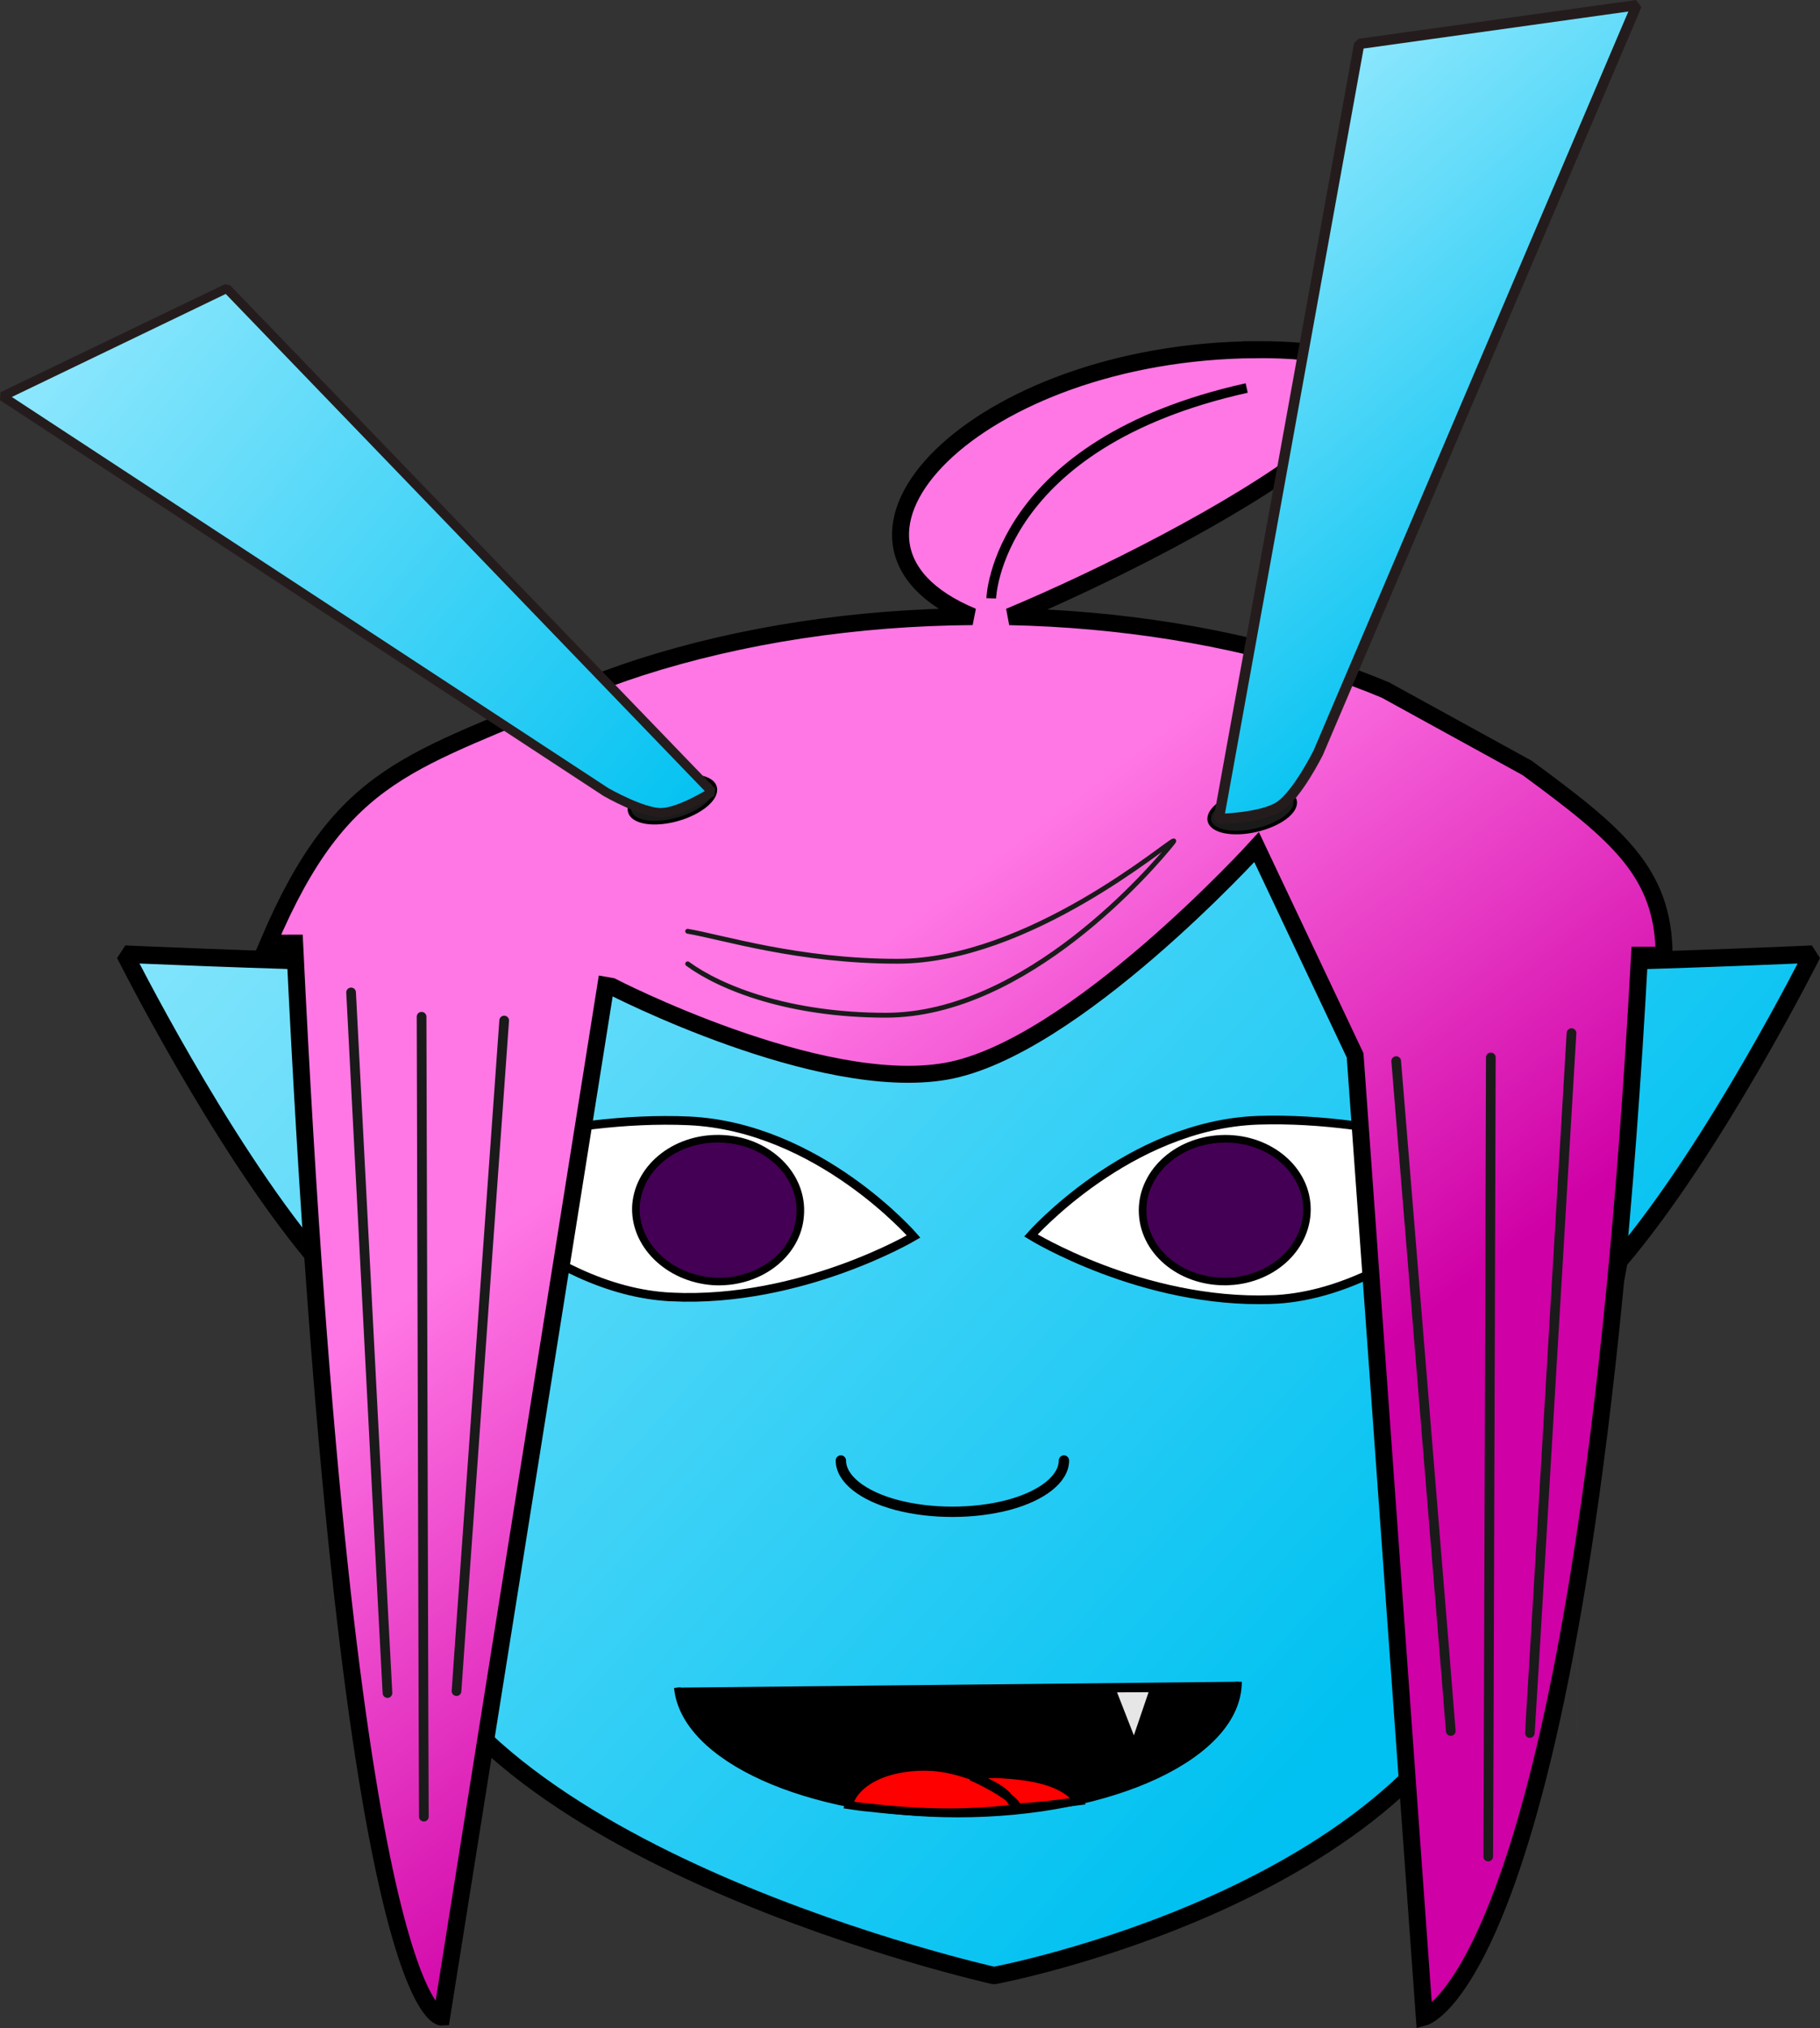 <?xml version="1.0" encoding="UTF-8"?>
<svg version="1.1" viewBox="0 0 187.93 209.36" xml:space="preserve" xmlns="http://www.w3.org/2000/svg" xmlns:xlink="http://www.w3.org/1999/xlink"><rect x="0" y="0" width="187.93" height="209.36" fill="#333333" stroke="none"/><defs><linearGradient id="b"><stop stop-color="#ff77e4" offset="0"/><stop stop-color="#cf00a6" offset="1"/></linearGradient><linearGradient id="f" x1="372.63" x2="405.46" y1="270.63" y2="308.67" gradientTransform="matrix(1.405 0 0 1.229 -519.28 -236.76)" gradientUnits="userSpaceOnUse" xlink:href="#b"/><linearGradient id="a" x1="372.63" x2="405.46" y1="270.63" y2="308.67" gradientTransform="matrix(1.3 0 0 1.23 -460.9 -190.81)" gradientUnits="userSpaceOnUse" xlink:href="#b"/><linearGradient id="d" x1="372.63" x2="405.46" y1="270.63" y2="308.67" gradientTransform="matrix(-1.488 0 0 1.228 731.41 -186.31)" gradientUnits="userSpaceOnUse" xlink:href="#b"/><linearGradient id="h" x1="390.74" x2="419.72" y1="197.63" y2="221.5" gradientTransform="matrix(2.595 0 0 2.595 -1014.8 -490.3)" gradientUnits="userSpaceOnUse" xlink:href="#c"/><linearGradient id="c"><stop stop-color="#a3edff" offset="0"/><stop stop-color="#00c1f1" offset="1"/></linearGradient><linearGradient id="g" x1="448.81" x2="465.58" y1="194.95" y2="211.02" gradientTransform="matrix(2.911 .245 -.245 2.911 -1164.3 -714.79)" gradientUnits="userSpaceOnUse" xlink:href="#c"/><linearGradient id="e" x1="-10.206" x2="125.89" y1="-5.137" y2="118.26" gradientTransform="translate(21.702 50.361)" gradientUnits="userSpaceOnUse" xlink:href="#c"/></defs><g transform="translate(21.702 50.361)"><path d="m50.969 50.418c3.415 2.499 10.475 5.305 20.475 5.305 14.48 0 27.553-15.226 29.629-17.84 0.09-0.113 0.113-0.164 0.076-0.16-0.558 0.052-14.945 12.428-28.52 12.428-10.259 0-18.004-2.473-21.66-3.096" fill-opacity="0" stroke="#1a1a1a" stroke-linecap="round" stroke-width=".5"/><path transform="translate(-21.702 -50.361)" d="m100.48 71.617c-25.307 0.055-49.25 4.867-61.875 27.6-0.025 0.045-0.047 0.089-0.072 0.135-11.305-0.2-25.637-0.855-25.637-0.855s9.705 19.361 19.439 31.066c1.155 10.77 5.063 21.941 8.533 35.707 6.656 26.404 61.773 38.672 61.773 38.672s43.574-8.121 52.406-35.113c4.716-14.414 10.077-26.785 12.129-38.656 9.903-11.628 19.951-31.676 19.951-31.676s-13.564 0.619-24.713 0.836c-0.021-0.039-0.039-0.077-0.061-0.115-12.625-22.733-36.567-27.544-61.875-27.6z" fill="url(#e)" stroke="#000" stroke-linecap="round" stroke-linejoin="bevel" stroke-width="1.8"/><path transform="translate(-21.702 -50.361)" d="m127.89 173.61c0 7.578-12.967 13.662-29.004 13.662-15.526 0-28.265-5.752-28.947-13.053z"/><path transform="translate(-21.702 -50.361)" d="m127.89 173.61c0 7.578-12.967 13.662-29.004 13.662-15.526 0-28.265-5.752-28.947-13.053" fill="none" stroke="#000" stroke-width=".673px"/><path transform="translate(-21.702 -50.361)" d="m103.78 183.18c3.412 0.221 6.199 0.94 7.564 2.766-2.161 0.277-4.208 0.553-6.597 0.664-0.512-1.604-2.161-2.378-4.322-3.263 0.967-0.166 2.104-0.277 3.355-0.166zm-3.355 0.166c-0.057 0.055-0.114 0.055-0.114 0.055 2.104 0.885 5.858 3.153 4.265 3.319-4.607 0.553-9.611 0.498-14.73-0.111-0.739-0.055-1.478-0.166-2.218-0.277 0.682-2.544 4.322-4.204 8.701-3.927 1.479 0.111 2.844 0.498 4.095 0.94z" fill="#f00" stroke="#000" stroke-width=".841px"/><path transform="translate(-21.702 -50.361)" d="m131.3 134.16c-13.365 0.479-24.853-6.623-24.853-6.623s10.066-11.412 23.431-11.89c13.365-0.439 26.502 4.509 26.502 4.509s-11.715 13.526-25.08 14.005z" fill="#fff" stroke="#000" stroke-width=".897px"/><path transform="translate(-21.702 -50.361)" d="m126.92 132.28c-4.72 0.221-8.701-2.876-8.929-6.969-0.228-4.038 3.355-7.522 8.076-7.744 4.663-0.221 8.644 2.876 8.872 6.914 0.228 4.093-3.355 7.577-8.019 7.799z" fill="#405" stroke="#000" stroke-width=".785px"/><path transform="translate(-21.702 -50.361)" d="m109.86 150.77c0 1.881-2.218 3.651-5.744 4.591-3.583 0.94-7.962 0.94-11.545 0-3.526-0.94-5.744-2.71-5.744-4.591" fill="none" stroke="#000" stroke-linecap="round" stroke-linejoin="bevel" stroke-width="1.066px"/><path transform="translate(-21.702 -50.361)" d="m69.369 133.89c13.365 0.628 24.966-6.244 24.966-6.244s-9.782-11.31-23.203-11.938c-13.365-0.589-26.616 4.162-26.616 4.162s11.431 13.43 24.853 14.019z" fill="#fff" stroke="#000" stroke-width=".897px"/><path transform="translate(-21.702 -50.361)" d="m73.635 132.28c4.663 0.277 8.701-2.766 8.986-6.803 0.341-4.093-3.242-7.633-7.905-7.909-4.72-0.277-8.701 2.765-9.042 6.803-0.284 4.038 3.299 7.577 7.962 7.909z" fill="#405" stroke="#000" stroke-width=".785px"/><path transform="translate(-21.702 -50.361)" d="m152.91 91.307c5.858 82.634 5.858 83.354 5.858 83.354z" fill="#483737"/><path transform="translate(-21.702 -50.361)" d="m163.09 90.865c-0.228 98.564-0.284 99.394-0.284 99.394z" fill="#483737"/><path transform="translate(-21.702 -50.361)" d="m29.105 87.823c4.436 86.34 4.493 87.059 4.493 87.059z" fill="#483737"/><path transform="translate(-21.702 -50.361)" d="m48.043 91.307c-5.858 82.634-5.858 83.354-5.858 83.354z" fill="#483737"/><path transform="translate(-21.702 -50.361)" d="m37.863 90.865c0.228 98.564 0.284 99.394 0.284 99.394z" fill="#483737"/><path transform="translate(-21.702 -50.361)" d="m115.1 174.54 3.736-0.022-1.745 5.12-1.991-5.099z" fill="#e6e6e6" stroke="#000" stroke-width=".337"/></g><g><path transform="translate(21.702 50.361)" d="m108.02-14.262c-28.823 0.163-48.041 19.773-29.292 27.555-12.043 0.081-23.849 1.881-34.295 5.228-2.204 0.716-4.337 1.499-6.389 2.344-17.142 7.555-24.369 8.079-32.049 26.144l2.725-8e-3c5.351 111.47 15.179 110.87 15.179 110.87l16.956-106.51 0.594 0.103s21.368 11.047 34.507 8.767 32.098-23.143 32.098-23.143l10.17 21.495 7.147 99.285s16.517-4.48 22.226-109.62h2.534c-0.032-8.574-4.862-12.504-14.145-19.335l-14.629-8.039c-2.029-0.848-4.139-1.635-6.32-2.356-9.919-3.186-21.076-4.978-32.511-5.222 19.193-8.014 55.058-27.728 25.493-27.561z" fill="url(#f)" stroke="#000" stroke-width="1.752px"/><path d="m36.253 102.45c3.703 71.715 3.756 72.326 3.756 72.326" fill="url(#a)" stroke="#1a1a1a" stroke-linecap="round"/><path d="m52.061 105.35c-0.503 7.048-0.955 13.378-1.361 19.063-3.545 49.692-3.561 50.165-3.561 50.165" fill="url(#a)" stroke="#1a1a1a" stroke-linecap="round"/><path d="m162.27 106.65c-4.239 71.641-4.3 72.251-4.3 72.251" fill="url(#d)" stroke="#1a1a1a" stroke-linecap="round"/><path d="m153.94 109.16c-0.242 81.792-0.27 82.49-0.27 82.49" fill="url(#d)" stroke="#1a1a1a" stroke-linecap="round"/><path d="m144.17 109.54c5.612 68.569 5.634 69.156 5.634 69.156" fill="url(#d)" stroke="#1a1a1a" stroke-linecap="round"/><path d="m43.531 104.96c0.212 81.877 0.236 82.576 0.236 82.576" fill="url(#a)" stroke="#1a1a1a" stroke-linecap="round"/><path d="m128.73 40.055c-25.911 5.762-26.377 21.712-26.377 21.712" fill="none" stroke="#000" stroke-width="1px"/><path d="m71.008 99.499c3.415 2.499 10.475 5.305 20.475 5.305 14.48 0 27.553-15.226 29.629-17.84 0.09-0.113 0.113-0.164 0.076-0.16-0.558 0.052-14.945 12.428-28.52 12.428-10.259 0-18.004-2.473-21.66-3.096" fill-opacity="0" stroke="#1a1a1a" stroke-linecap="round" stroke-width=".5"/></g><g stroke-linecap="round" stroke-linejoin="bevel"><ellipse transform="matrix(.964 -.265 .22 .976 0 0)" cx="49.651" cy="98.039" rx="4.58" ry="2.119" fill="#1a1a1a" stroke="#000" stroke-width=".371"/><path d="m0.26 40.917 62.299 40.842s3.752 2.157 5.713 2.129c1.961-0.028 5.254-2.129 5.254-2.129l-50.114-51.991z" fill="url(#h)" stroke="#241c1c" stroke-width=".949"/><ellipse transform="matrix(.975 -.221 .188 .982 21.702 50.361)" cx="99.493" cy="56.337" rx="4.542" ry="2.049" fill="#1a1a1a" stroke="#000" stroke-width=".371"/><path transform="translate(21.702 50.361)" d="m147.3-49.832-32.88 77.169s-2.169 4.364-4.024 5.562c-1.855 1.198-6.253 1.285-6.253 1.285l14.501-80.009z" fill="url(#g)" stroke="#241c1c" stroke-width="1.068"/></g></svg>
